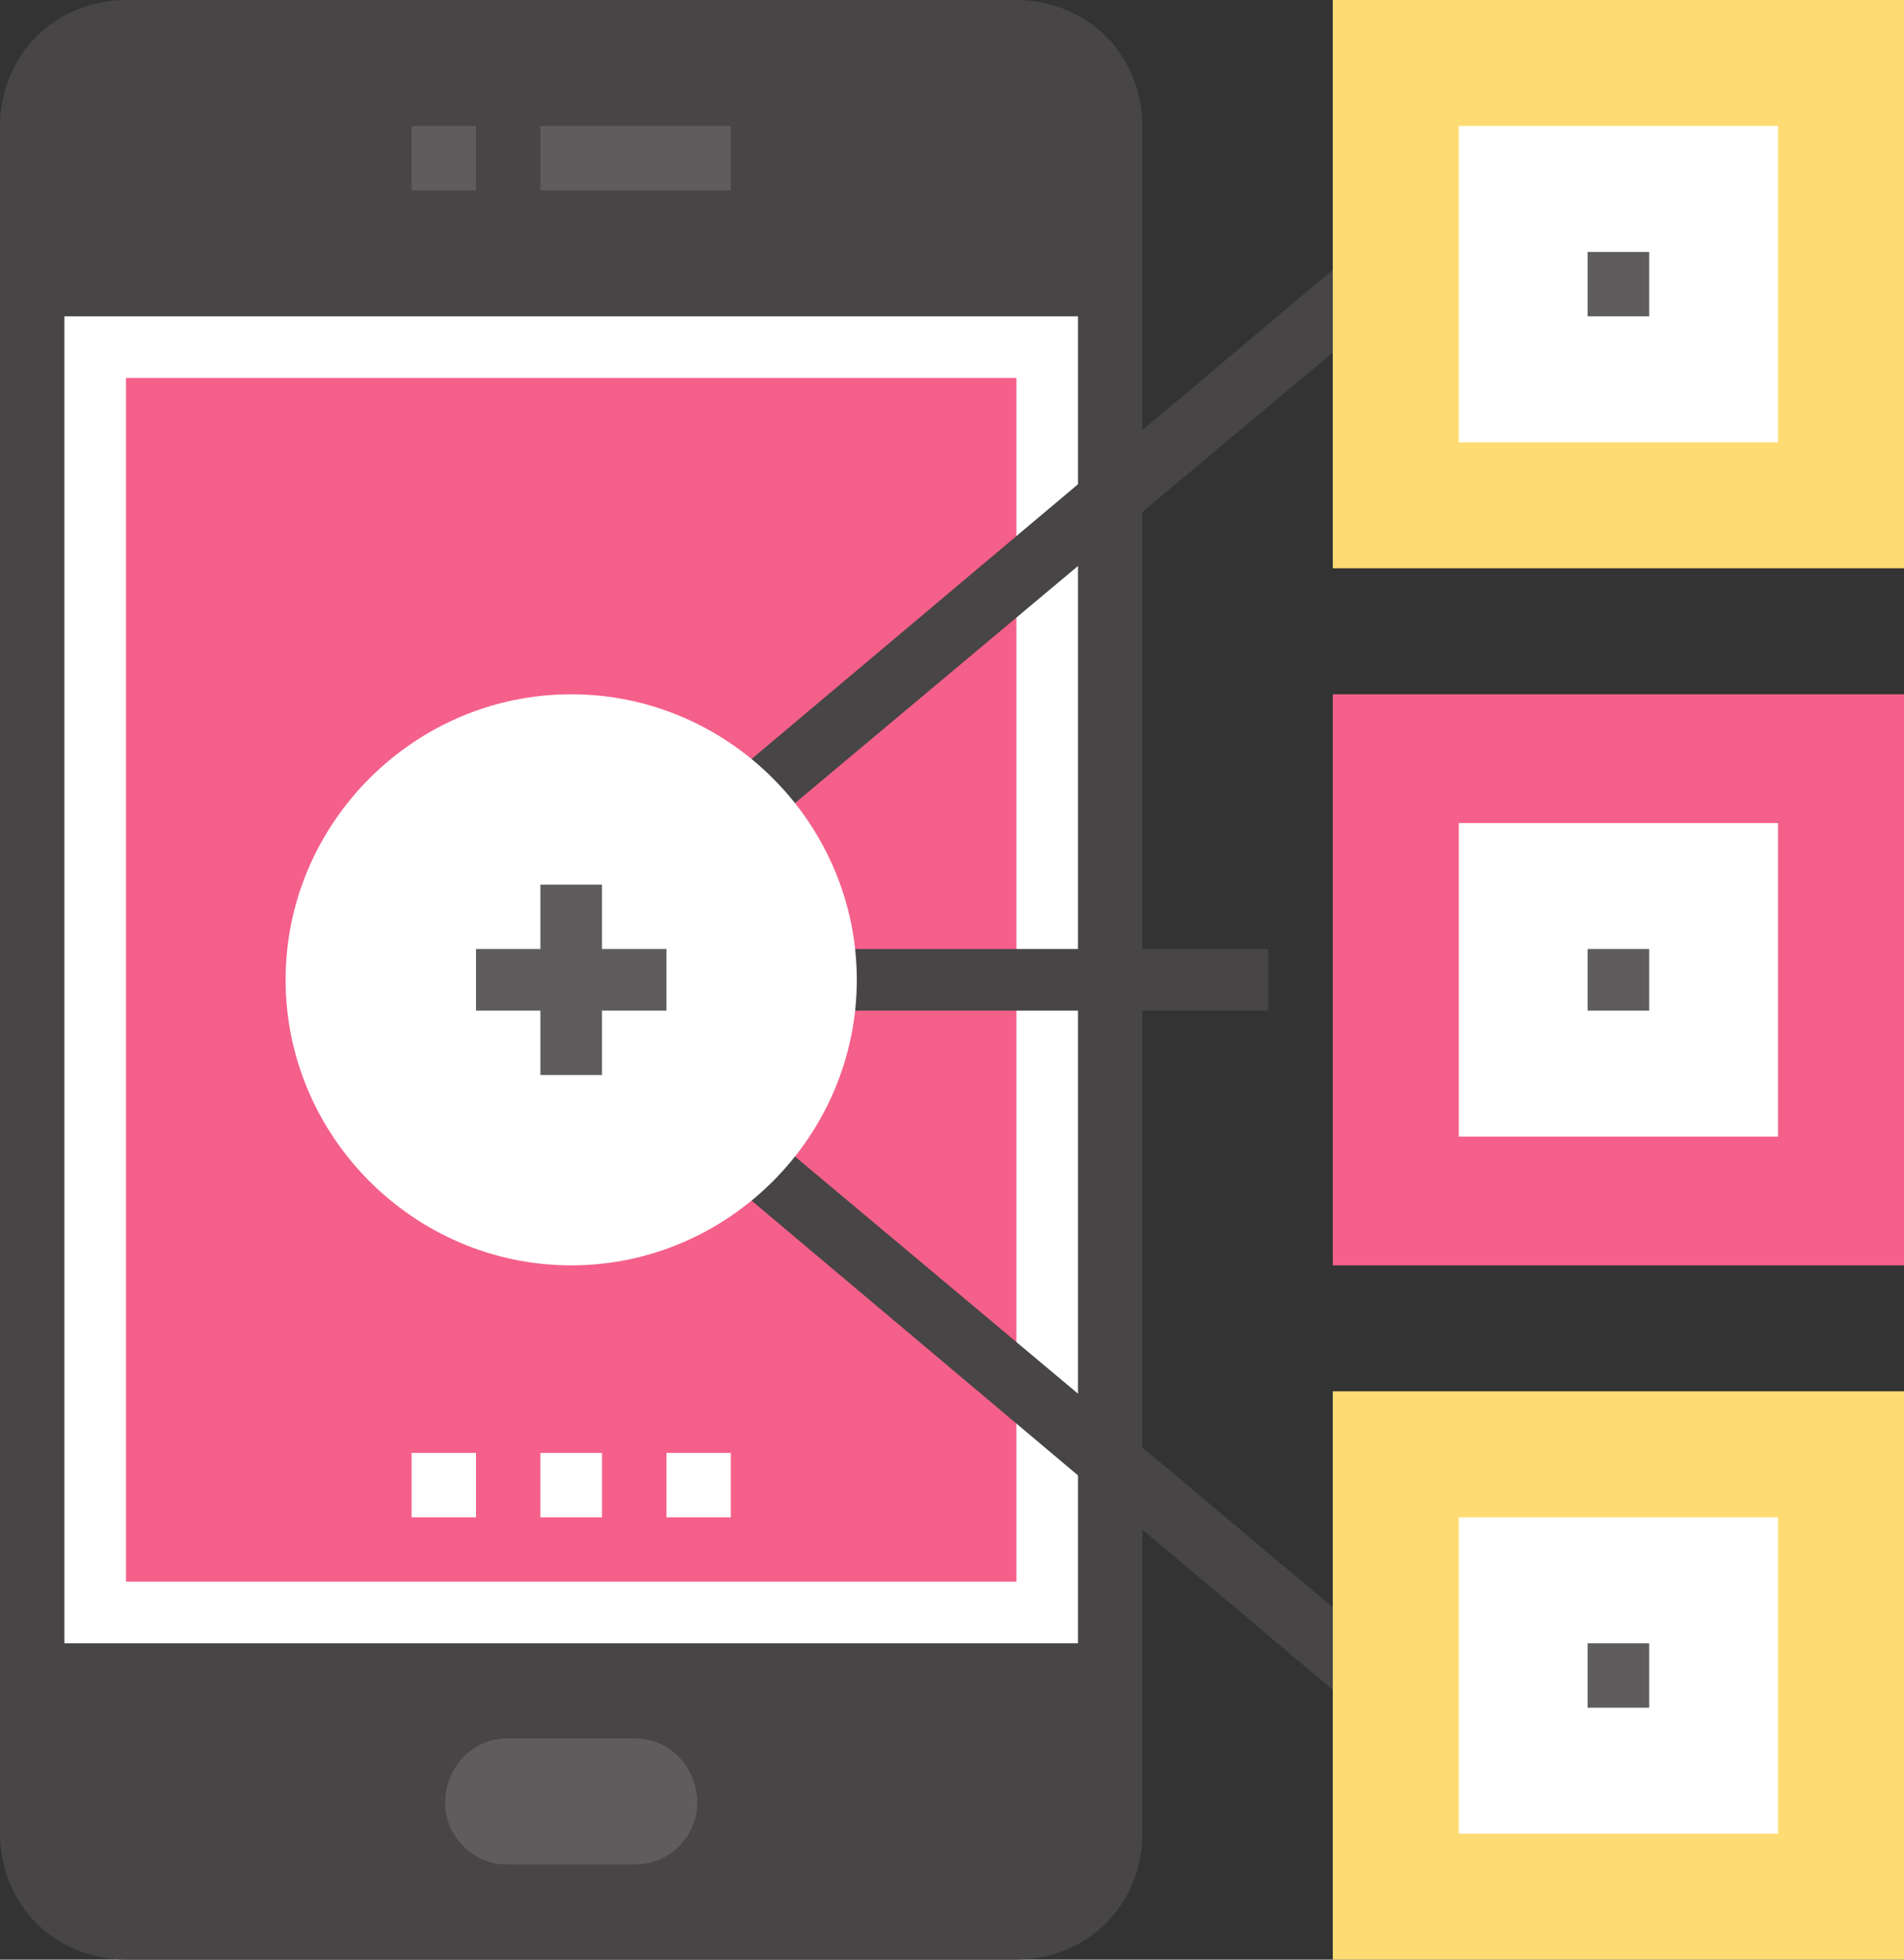 <svg version="1.2" xmlns="http://www.w3.org/2000/svg" viewBox="0 0 68 70" width="68" height="70"><rect x="0" y="0" width="68" height="70" fill="#333333" stroke="none"/><style>.a{fill:#474545}.b{fill:#fff}.c{fill:#5e5c5c}.d{fill:#f4608a}.e{fill:#ffdc73}</style><path class="a" d="m39.5 1.3c-0.9-0.9-2.1-1.3-3.2-1.3h-31.8c-1.1 0-2.3 0.4-3.2 1.3-0.9 0.9-1.3 2.1-1.3 3.2v61c0 1.1 0.4 2.3 1.3 3.2 0.9 0.9 2.1 1.3 3.2 1.3h31.8c1.1 0 2.3-0.4 3.2-1.3 0.9-0.9 1.3-2.1 1.3-3.2v-61c0-1.1-0.4-2.3-1.3-3.2z"/><path fill-rule="evenodd" class="b" d="m38.5 11.3v47.4h-36.2v-47.4z"/><path class="c" d="m22.7 66.6h-4.6c-1.2 0-2.2-1-2.2-2.2 0-1.3 1-2.3 2.2-2.3h4.6c1.2 0 2.2 1 2.2 2.3 0 1.2-1 2.2-2.2 2.2z"/><path fill-rule="evenodd" class="c" d="m26.1 4.5v2.3h-6.8v-2.3z"/><path fill-rule="evenodd" class="c" d="m17 4.5v2.3h-2.3v-2.3z"/><path fill-rule="evenodd" class="d" d="m36.3 13.5v43h-31.8v-43z"/><path fill-rule="evenodd" class="a" d="m45.3 33.9v2.2h-15.8v-2.2z"/><path fill-rule="evenodd" class="a" d="m49.5 11l-21.6 18.1-1.4-1.7 21.5-18.1z"/><path fill-rule="evenodd" class="a" d="m49.5 59l-1.5 1.7-21.5-18.1 1.4-1.7z"/><path fill-rule="evenodd" class="b" d="m20.4 45.2c-5.6 0-10.2-4.6-10.2-10.2 0-5.6 4.6-10.2 10.2-10.2 5.6 0 10.2 4.6 10.2 10.2 0 5.6-4.6 10.2-10.2 10.2z"/><path fill-rule="evenodd" class="c" d="m21.5 31.6v6.8h-2.2v-6.8z"/><path fill-rule="evenodd" class="c" d="m23.8 33.9v2.2h-6.8v-2.2z"/><path fill-rule="evenodd" class="e" d="m68 0v20.3h-20.4v-20.3z"/><path fill-rule="evenodd" class="b" d="m63.5 4.5v11.3h-11.4v-11.3z"/><path fill-rule="evenodd" class="c" d="m58.9 9v2.3h-2.2v-2.3z"/><path fill-rule="evenodd" class="d" d="m68 24.8v20.4h-20.4v-20.4z"/><path fill-rule="evenodd" class="b" d="m63.5 29.4v11.2h-11.4v-11.2z"/><path fill-rule="evenodd" class="c" d="m58.9 33.9v2.2h-2.2v-2.2z"/><path fill-rule="evenodd" class="e" d="m68 49.7v20.3h-20.4v-20.3z"/><path fill-rule="evenodd" class="b" d="m63.5 54.2v11.3h-11.4v-11.3z"/><path fill-rule="evenodd" class="c" d="m58.9 58.7v2.3h-2.2v-2.3z"/><path fill-rule="evenodd" class="b" d="m17 51.9v2.3h-2.3v-2.3z"/><path fill-rule="evenodd" class="b" d="m21.5 51.9v2.3h-2.2v-2.3z"/><path fill-rule="evenodd" class="b" d="m26.1 51.9v2.3h-2.3v-2.3z"/></svg>
